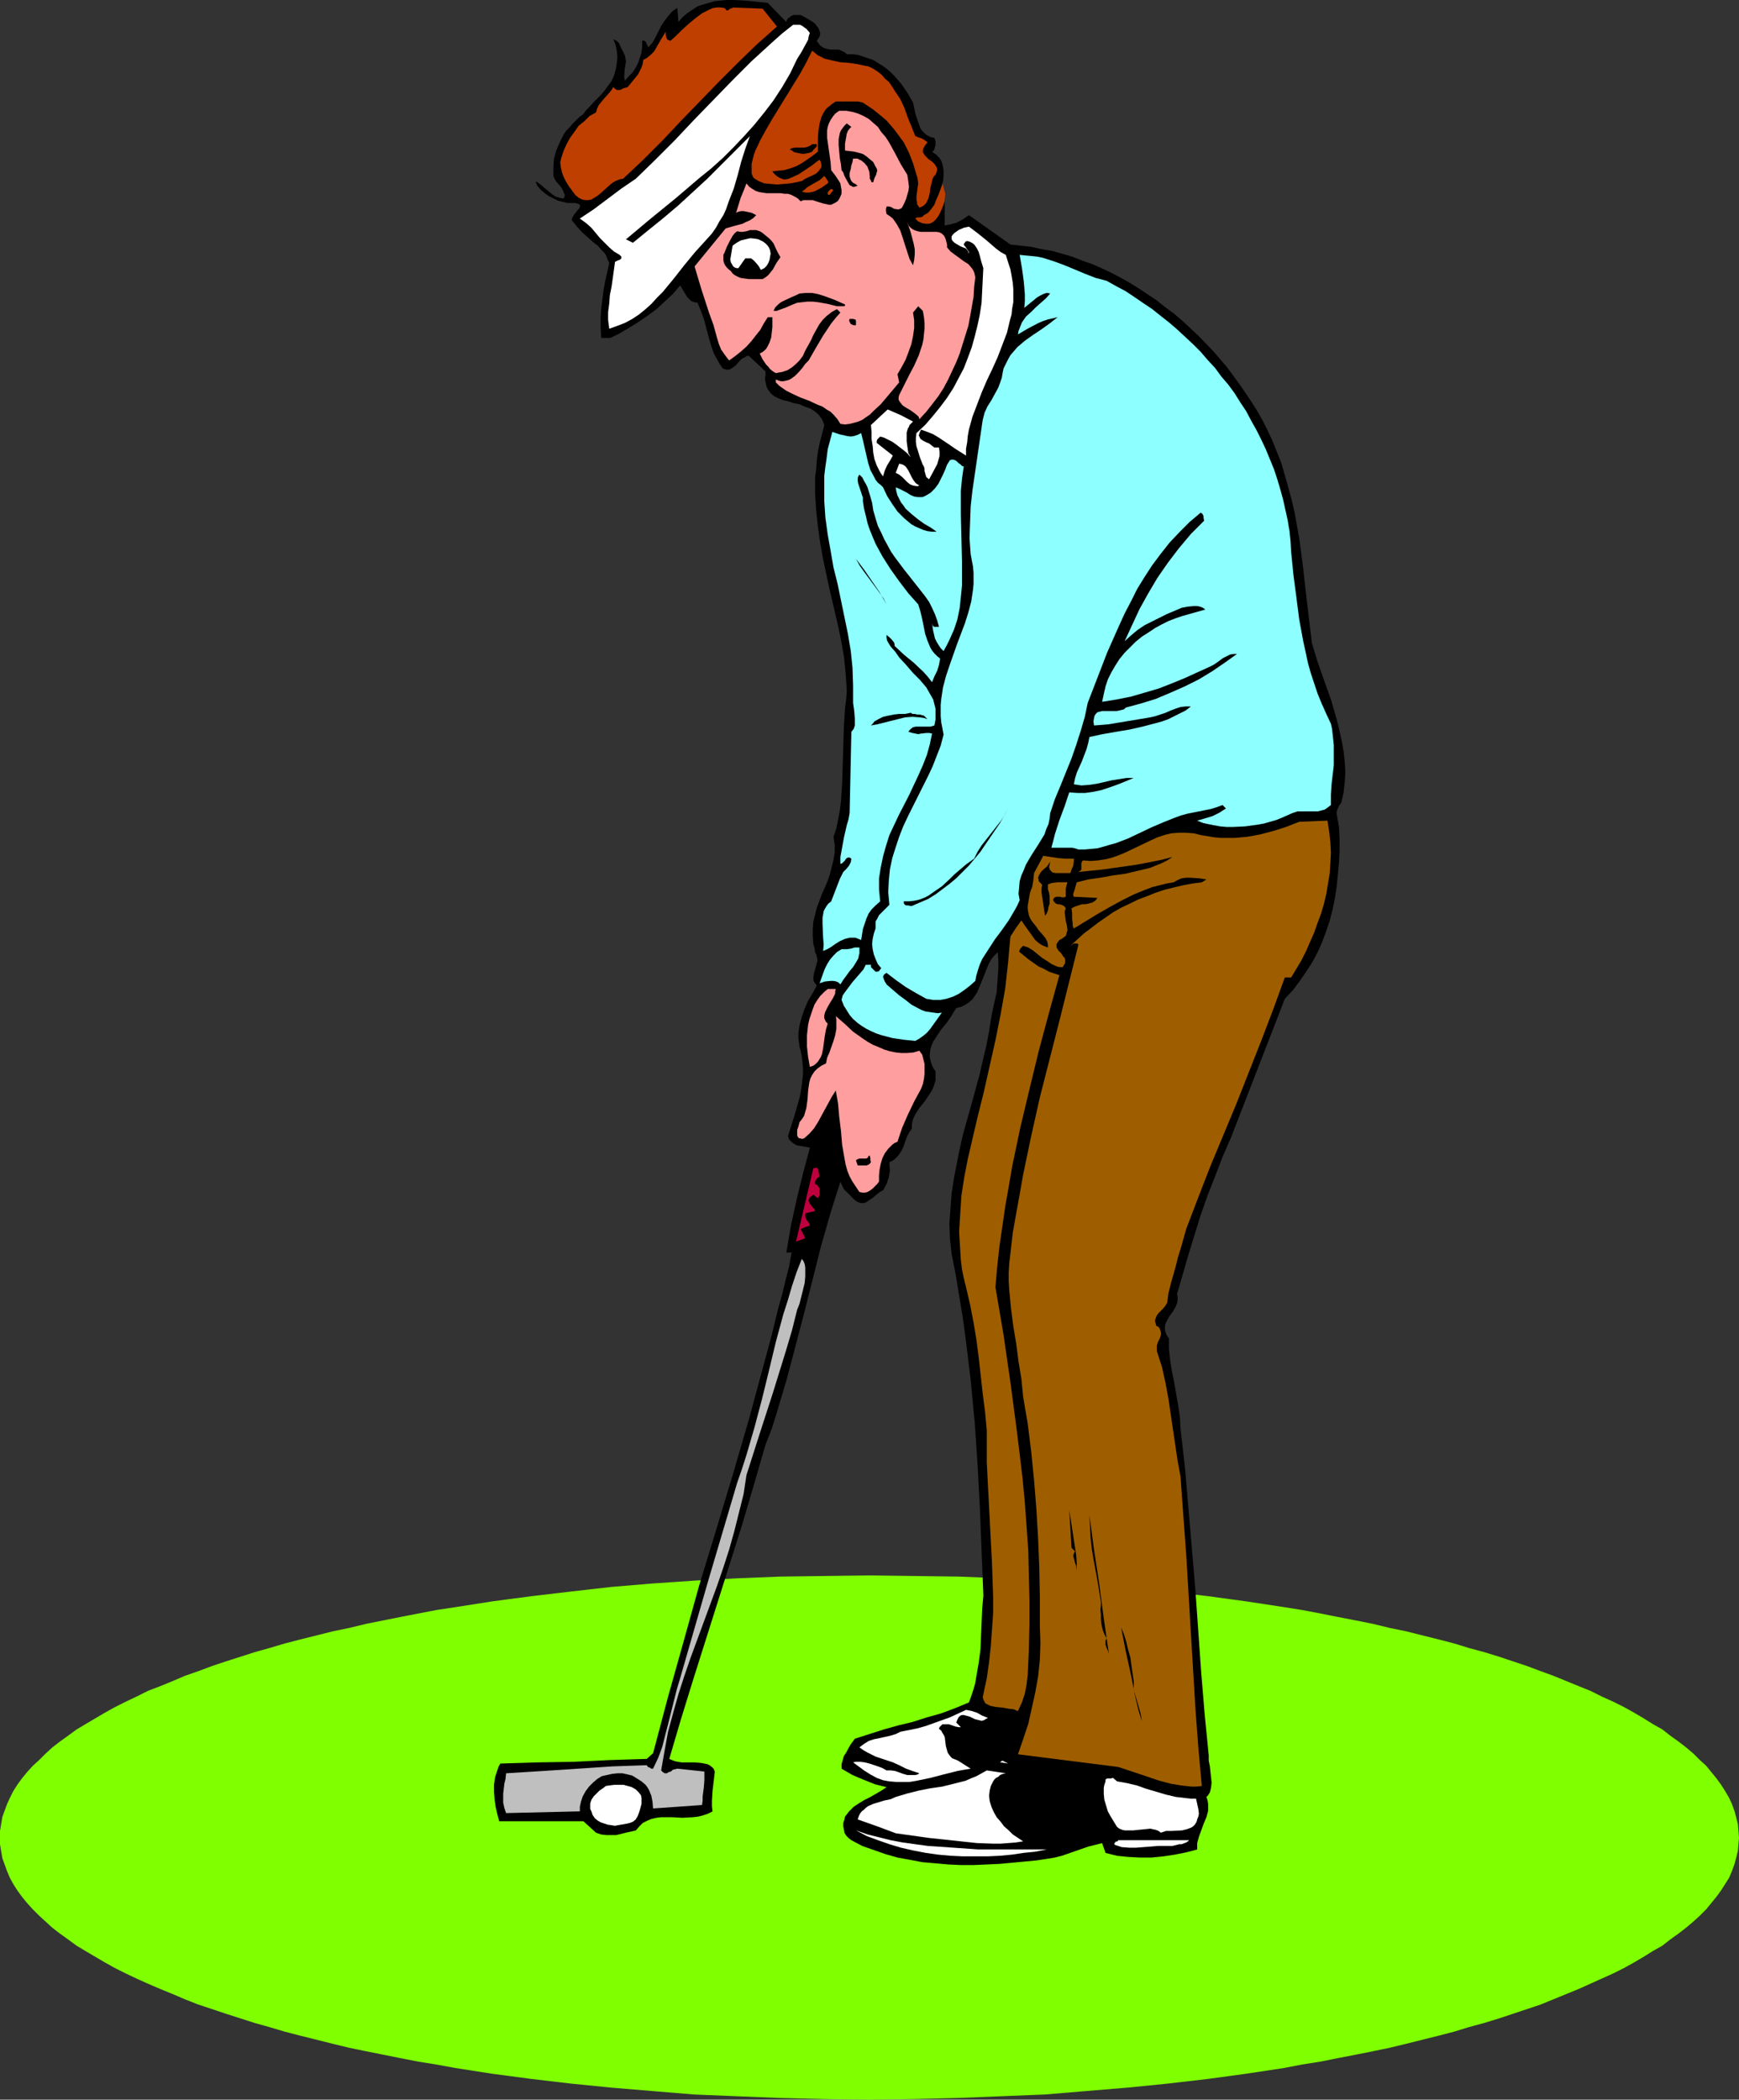 <?xml version="1.0" encoding="UTF-8" standalone="no"?>
<svg
   version="1.0"
   width="128.969mm"
   height="155.668mm"
   id="svg42"
   sodipodi:docname="Golfer 050.wmf"
   xmlns:inkscape="http://www.inkscape.org/namespaces/inkscape"
   xmlns:sodipodi="http://sodipodi.sourceforge.net/DTD/sodipodi-0.dtd"
   xmlns="http://www.w3.org/2000/svg"
   xmlns:svg="http://www.w3.org/2000/svg">
  <rect width="100%" height="100%" fill="#333333" stroke="none"/>
  <sodipodi:namedview
     id="namedview42"
     pagecolor="#ffffff"
     bordercolor="#000000"
     borderopacity="0.25"
     inkscape:showpageshadow="2"
     inkscape:pageopacity="0.0"
     inkscape:pagecheckerboard="0"
     inkscape:deskcolor="#d1d1d1"
     inkscape:document-units="mm" />
  <defs
     id="defs1">
    <pattern
       id="WMFhbasepattern"
       patternUnits="userSpaceOnUse"
       width="6"
       height="6"
       x="0"
       y="0" />
  </defs>
  <path
     style="fill:#7fff00;fill-opacity:1;fill-rule:evenodd;stroke:none"
     d="m 243.802,588.353 12.441,-0.162 12.441,-0.323 12.117,-0.485 12.117,-0.485 11.633,-0.97 11.633,-0.97 11.31,-1.131 11.148,-1.293 10.663,-1.454 10.663,-1.616 5.009,-0.97 5.17,-0.808 4.847,-0.97 5.009,-0.97 4.847,-0.97 4.685,-0.97 4.685,-1.131 4.524,-1.131 4.524,-1.131 4.362,-1.131 4.201,-1.293 4.201,-1.131 4.201,-1.293 3.878,-1.293 3.878,-1.293 3.878,-1.293 3.554,-1.454 3.554,-1.454 3.554,-1.454 3.231,-1.454 3.231,-1.454 3.231,-1.454 2.908,-1.454 2.908,-1.616 2.747,-1.616 2.585,-1.616 2.585,-1.454 2.262,-1.778 2.262,-1.616 2.1,-1.616 2.1,-1.778 1.777,-1.616 1.777,-1.778 1.454,-1.778 1.454,-1.778 1.293,-1.778 1.131,-1.778 1.131,-1.778 0.808,-1.939 0.646,-1.778 0.485,-1.778 0.485,-1.939 0.162,-1.939 0.162,-1.778 -0.162,-1.939 -0.162,-1.939 -0.485,-1.939 -0.485,-1.778 -0.646,-1.778 -0.808,-1.778 -1.131,-1.939 -1.131,-1.778 -1.293,-1.778 -1.454,-1.778 -1.454,-1.778 -1.777,-1.616 -1.777,-1.778 -2.1,-1.778 -2.1,-1.616 -2.262,-1.616 -2.262,-1.778 -2.585,-1.454 -2.585,-1.616 -2.747,-1.616 -2.908,-1.616 -2.908,-1.454 -3.231,-1.454 -3.231,-1.616 -3.231,-1.293 -3.554,-1.454 -3.554,-1.454 -3.554,-1.293 -3.878,-1.454 -3.878,-1.293 -3.878,-1.293 -4.201,-1.293 -4.201,-1.131 -4.201,-1.293 -4.362,-1.131 -4.524,-1.131 -4.524,-1.131 -4.685,-0.97 -4.685,-1.131 -4.847,-0.97 -5.009,-0.97 -4.847,-0.97 -5.17,-0.97 -5.009,-0.808 -10.663,-1.616 -10.663,-1.454 -11.148,-1.293 -11.31,-1.293 -11.633,-0.97 -11.633,-0.808 -12.117,-0.646 -12.117,-0.485 -12.441,-0.162 -12.441,-0.162 -12.602,0.162 -12.441,0.162 -12.117,0.485 -11.956,0.646 -11.794,0.808 -11.633,0.97 -11.31,1.293 -10.986,1.293 -10.986,1.454 -10.34,1.616 -5.332,0.808 -5.009,0.97 -5.009,0.97 -4.847,0.97 -4.847,0.97 -4.685,1.131 -4.685,0.97 -4.524,1.131 -4.524,1.131 -4.362,1.131 -4.362,1.293 -4.039,1.131 -4.039,1.293 -4.039,1.293 -3.878,1.293 -3.878,1.454 -3.716,1.293 -3.393,1.454 -3.554,1.454 -3.393,1.293 -3.231,1.616 -3.07,1.454 -2.908,1.454 -2.908,1.616 -2.747,1.616 -2.747,1.616 -2.423,1.454 -2.423,1.778 -2.262,1.616 -2.1,1.616 -1.939,1.778 -1.777,1.778 -1.777,1.616 -1.616,1.778 -1.454,1.778 -1.293,1.778 -1.131,1.778 -0.969,1.939 -0.808,1.778 -0.646,1.778 -0.646,1.778 -0.323,1.939 L 0,513.052 v 1.939 1.778 l 0.323,1.939 0.323,1.939 0.646,1.778 0.646,1.778 0.808,1.939 0.969,1.778 1.131,1.778 1.293,1.778 1.454,1.778 1.616,1.778 1.777,1.778 1.777,1.616 1.939,1.778 2.1,1.616 2.262,1.616 2.423,1.778 2.423,1.454 2.747,1.616 2.747,1.616 2.908,1.616 2.908,1.454 3.07,1.454 3.231,1.454 3.393,1.454 3.554,1.454 3.393,1.454 3.716,1.454 3.878,1.293 3.878,1.293 4.039,1.293 4.039,1.293 4.039,1.131 4.362,1.293 4.362,1.131 4.524,1.131 4.524,1.131 4.685,1.131 4.685,0.97 4.847,0.97 4.847,0.97 5.009,0.97 5.009,0.808 5.332,0.97 10.34,1.616 10.986,1.454 10.986,1.293 11.31,1.131 11.633,0.97 11.794,0.97 11.956,0.485 12.117,0.485 12.441,0.323 z"
     id="path1" />
  <path
     style="fill:#bf3f00;fill-opacity:1;fill-rule:evenodd;stroke:none"
     d="m 263.675,49.608 1.293,4.686 -0.485,4.363 -2.262,6.625 -11.956,0.485 0.808,-10.342 z"
     id="path2" />
  <path
     style="fill:#000000;fill-opacity:1;fill-rule:evenodd;stroke:none"
     d="m 220.375,6.14 0.162,-0.485 0.323,-0.485 0.485,-0.323 0.323,-0.323 0.808,-0.323 h 0.969 0.969 l 0.969,0.485 0.808,0.485 0.808,0.485 0.808,0.485 0.646,0.485 0.485,0.646 0.485,0.646 0.323,0.808 0.162,0.646 -0.162,0.808 -0.485,0.808 -0.323,0.485 0.485,0.646 0.485,0.646 0.485,0.323 0.485,0.323 0.969,0.323 0.969,0.162 h 1.131 1.131 l 0.485,0.162 0.646,0.323 0.646,0.323 0.485,0.485 h 1.616 l 1.454,0.162 1.454,0.485 1.454,0.485 1.454,0.485 1.293,0.808 1.293,0.808 1.131,0.808 1.131,0.97 1.131,1.131 1.939,2.262 1.777,2.585 1.454,2.585 0.323,1.454 0.323,1.616 0.485,1.454 0.485,1.454 0.485,1.293 0.485,0.646 0.485,0.485 0.485,0.485 0.808,0.485 0.646,0.323 0.969,0.162 0.323,0.97 v 1.131 l -0.162,0.485 -0.162,0.646 -0.162,0.323 -0.485,0.323 0.646,0.485 0.485,0.323 0.969,0.97 0.646,1.131 0.323,1.293 0.162,1.293 v 1.454 l -0.162,1.293 -0.323,1.293 -0.485,1.293 -0.485,1.293 -0.646,1.454 -0.485,1.293 -0.808,1.131 -0.969,1.131 -1.131,0.646 -0.485,0.485 -0.808,0.162 h -0.646 l -0.323,0.162 -0.162,0.162 0.808,0.808 1.131,0.485 1.131,0.162 h 0.646 l 0.646,-0.162 0.808,-0.485 0.646,-0.646 0.485,-0.646 0.485,-0.808 0.808,-1.778 0.646,-1.778 v 6.787 l 0.808,-0.162 0.808,-0.162 1.777,-0.485 1.777,-0.97 1.616,-1.131 11.633,8.241 2.908,0.323 2.908,0.323 2.908,0.646 2.908,0.485 2.908,0.808 2.747,0.808 2.908,1.131 2.747,0.97 2.585,1.131 2.747,1.293 2.747,1.454 2.585,1.454 2.585,1.616 2.423,1.616 2.423,1.616 2.423,1.939 2.423,1.778 2.262,1.939 2.262,2.101 2.262,2.101 4.201,4.363 1.939,2.262 1.939,2.262 1.777,2.424 1.777,2.424 1.777,2.585 1.616,2.424 1.616,2.585 1.454,2.585 1.293,2.585 1.293,2.747 1.293,3.232 1.293,3.232 0.969,3.393 0.969,3.393 0.969,3.555 0.808,3.555 1.293,7.11 0.969,7.272 0.808,7.272 1.777,14.866 1.616,5.332 1.939,5.494 1.939,5.494 1.616,5.656 0.646,2.747 0.646,2.909 0.485,2.747 0.323,2.909 0.162,2.909 -0.162,2.747 -0.323,2.909 -0.646,2.909 -0.646,0.808 -0.323,0.808 -0.323,0.808 v 0.808 l 0.162,0.808 0.162,0.97 0.323,1.778 0.162,3.393 v 3.393 l -0.162,3.232 -0.323,3.393 -0.323,3.232 -0.485,3.232 -0.646,3.232 -0.808,3.07 -0.969,2.909 -1.131,3.07 -1.293,2.909 -1.454,2.747 -1.777,2.747 -1.777,2.585 -1.939,2.585 -2.262,2.424 -7.594,19.553 -7.594,19.553 -2.262,5.171 -2.1,5.494 -2.1,5.333 -1.939,5.494 -3.393,10.988 -3.231,11.15 0.162,0.808 v 0.97 l -0.162,0.808 -0.323,0.808 -0.808,1.454 -0.969,1.293 -0.808,1.454 -0.323,0.646 -0.162,0.808 v 0.808 l 0.162,0.808 0.323,0.808 0.646,0.97 v 1.454 1.454 l 0.323,3.07 0.485,3.07 0.646,3.232 1.131,6.464 0.485,3.232 0.162,3.232 1.293,11.311 0.969,11.473 0.969,11.311 0.969,11.473 1.616,22.946 0.969,11.635 1.131,11.473 v 1.454 l 0.323,1.616 0.323,3.07 0.162,1.454 -0.162,1.454 -0.162,0.646 -0.162,0.646 -0.485,0.808 -0.485,0.485 0.323,0.97 0.162,0.97 v 1.131 0.808 l -0.485,1.778 -0.808,1.939 -0.646,1.778 -0.646,1.778 -0.485,1.778 v 0.97 0.808 l -3.07,0.808 -3.231,0.646 -3.231,0.485 -3.231,0.323 h -3.231 l -3.231,-0.162 -3.231,-0.323 -3.231,-0.808 -0.969,-2.747 -1.939,0.485 -1.939,0.485 -3.716,1.293 -3.716,1.293 -1.939,0.485 -1.939,0.323 -3.231,0.485 -3.393,0.323 -6.947,0.646 -3.554,0.162 -3.716,0.162 h -3.554 l -3.554,-0.162 -3.554,-0.323 -3.716,-0.323 -3.393,-0.646 -3.554,-0.646 -3.393,-0.97 -3.231,-1.131 -3.231,-1.131 -3.07,-1.616 -0.808,-0.646 -0.646,-0.646 -0.485,-0.808 -0.162,-0.97 -0.162,-0.808 v -0.97 l 0.323,-0.97 0.162,-0.808 1.131,-1.454 1.293,-1.293 1.454,-0.97 1.616,-0.97 1.616,-0.808 3.07,-1.778 1.454,-0.97 -3.231,-0.808 -3.231,-1.293 -3.07,-1.293 -3.07,-1.778 v -1.293 l 0.323,-1.131 0.323,-1.131 0.646,-0.97 1.131,-2.101 1.293,-1.778 4.039,-1.293 4.039,-1.293 4.039,-1.131 4.039,-0.97 4.039,-1.293 4.039,-1.131 3.878,-1.454 3.878,-1.616 0.646,-1.778 0.646,-1.939 0.485,-1.778 0.323,-1.939 0.646,-3.717 0.485,-3.717 0.162,-3.878 0.162,-3.878 0.162,-3.717 0.323,-3.555 -0.485,-12.281 -0.485,-12.119 -0.646,-12.119 -0.808,-11.958 -1.131,-11.958 -1.454,-11.958 -0.808,-5.817 -0.969,-5.817 -0.969,-5.979 -1.131,-5.656 -0.485,-4.363 -0.162,-4.363 0.323,-4.201 0.323,-4.201 0.646,-4.201 0.808,-4.201 0.808,-4.04 0.969,-4.201 2.262,-8.08 2.262,-8.241 0.969,-4.201 0.969,-4.04 0.808,-4.201 0.646,-4.201 0.485,-2.262 0.485,-2.262 0.485,-2.101 0.162,-2.101 0.162,-2.262 0.162,-2.262 v -2.262 l -0.162,-2.424 -0.969,0.97 -0.808,0.97 -0.646,1.131 -0.485,1.131 -0.969,2.424 -0.969,2.424 -0.969,2.262 -0.646,0.97 -0.646,0.97 -0.969,0.808 -0.969,0.646 -1.293,0.646 -1.293,0.323 -0.646,0.97 -0.646,1.131 -1.454,2.101 -1.616,1.939 -1.454,2.262 -0.646,0.97 -0.485,1.131 -0.323,1.131 -0.162,1.131 v 1.131 l 0.323,1.293 0.485,1.293 0.808,1.293 v 1.293 1.131 l -0.323,1.131 -0.323,0.97 -0.485,0.97 -0.646,0.97 -1.293,1.939 -0.646,0.808 -0.808,0.97 -1.131,1.778 -0.485,0.97 -0.323,0.97 -0.162,0.97 v 1.131 l -0.808,1.131 -0.646,1.293 -0.969,2.747 -0.646,1.293 -0.808,1.131 -0.485,0.485 -0.485,0.485 -0.646,0.485 -0.808,0.323 v 1.131 l 0.162,1.131 -0.162,0.97 -0.162,0.97 -0.646,1.939 -0.969,1.778 -0.969,0.485 -0.969,0.808 -0.969,0.808 -0.969,0.646 -0.969,0.646 -0.485,0.162 h -0.485 -0.485 l -0.485,-0.162 -0.646,-0.323 -0.485,-0.323 -1.293,-1.293 -1.131,-1.131 -0.646,-0.646 -0.323,-0.646 -0.323,-0.646 -0.323,-0.808 -1.454,4.525 -1.454,4.686 -2.585,9.049 -4.685,18.583 -2.423,9.211 -2.423,9.211 -2.747,9.211 -1.454,4.686 -1.777,4.525 -3.231,11.15 -3.231,10.988 -6.947,21.976 -6.947,21.976 -3.393,10.988 -3.231,10.988 0.808,0.323 0.808,0.323 1.777,0.323 h 3.716 l 1.939,0.162 0.808,0.162 0.808,0.162 0.646,0.323 0.646,0.485 0.485,0.485 0.323,0.808 -0.323,2.747 -0.323,2.747 -0.162,2.747 v 1.454 l 0.162,1.454 -1.293,0.646 -1.454,0.485 -1.293,0.323 -1.454,0.162 -2.908,0.162 -3.07,-0.162 h -2.908 l -1.293,0.162 -1.454,0.323 -1.131,0.485 -1.293,0.646 -0.969,0.97 -0.969,1.131 -2.908,0.646 -2.585,0.646 h -1.454 -1.293 l -1.454,-0.162 -1.454,-0.485 -3.554,-3.232 h -23.589 l -0.485,-1.778 -0.485,-2.101 -0.323,-2.101 -0.162,-2.262 v -2.101 l 0.323,-2.101 0.323,-0.97 0.323,-0.97 0.323,-0.97 0.485,-0.808 5.332,-0.162 5.17,-0.162 10.017,-0.162 10.017,-0.485 5.17,-0.162 5.332,-0.162 1.777,-1.616 2.1,-7.918 2.1,-7.918 4.362,-15.513 4.362,-15.674 4.685,-15.351 4.685,-15.513 4.524,-15.513 4.201,-15.513 2.1,-7.756 1.939,-7.918 1.131,-4.04 0.969,-4.04 0.969,-3.717 0.323,-1.939 0.323,-1.778 v -0.162 h -1.454 v 0.162 l 1.293,-7.595 1.616,-7.433 1.777,-7.272 1.939,-7.272 -0.808,-0.162 -0.969,-0.162 -0.969,-0.162 -0.969,-0.162 -0.808,-0.485 -0.646,-0.485 -0.646,-0.646 -0.323,-0.97 1.777,-5.656 0.808,-2.747 0.808,-2.909 0.485,-3.07 0.323,-3.07 v -1.616 l -0.162,-1.616 -0.162,-1.616 -0.323,-1.616 -0.323,-1.131 -0.162,-1.293 -0.162,-1.131 v -1.293 l 0.323,-2.262 0.646,-2.424 0.808,-2.262 0.969,-2.262 1.293,-2.101 1.131,-2.101 -0.485,-0.646 -0.323,-0.485 -0.162,-0.485 v -0.646 l 0.162,-1.131 0.323,-1.131 0.323,-1.131 0.323,-1.293 v -0.485 l -0.162,-0.646 -0.162,-0.646 -0.323,-0.646 -0.162,-1.131 -0.323,-1.131 -0.162,-2.262 v -1.939 l 0.162,-2.101 0.485,-1.939 0.485,-1.939 1.454,-3.878 0.808,-1.778 0.808,-1.939 0.646,-1.939 0.485,-1.939 0.485,-1.939 0.323,-2.101 v -2.101 l -0.323,-2.262 0.808,-2.424 0.485,-2.424 0.485,-2.585 0.323,-2.585 0.323,-5.171 0.162,-5.333 0.162,-5.171 0.162,-5.333 0.323,-5.009 0.323,-2.585 0.162,-2.424 -0.323,-4.848 -0.485,-4.686 -0.808,-4.525 -0.969,-4.686 -2.1,-8.888 -1.939,-9.049 -0.808,-4.525 -0.646,-4.525 -0.485,-4.525 -0.323,-4.686 v -4.686 l 0.323,-2.424 0.162,-2.424 0.323,-2.424 0.485,-2.424 0.646,-2.424 0.646,-2.585 -0.323,-0.808 -0.323,-0.808 -0.485,-0.646 -0.485,-0.646 -1.131,-0.97 -1.293,-0.808 -1.454,-0.485 -1.454,-0.646 -1.616,-0.323 -1.454,-0.485 -1.454,-0.323 -1.293,-0.485 -1.293,-0.646 -0.969,-0.808 -0.808,-1.131 -0.323,-0.646 -0.162,-0.646 -0.162,-0.808 -0.162,-0.808 0.162,-0.97 v -1.131 l -4.685,-4.363 h -0.485 l -0.485,0.323 -0.969,0.485 -0.808,0.808 -0.808,0.97 -0.808,0.646 -0.808,0.485 -0.485,0.162 h -0.485 l -0.646,-0.162 -0.485,-0.162 -0.808,-1.131 -0.646,-1.131 -1.131,-2.101 -0.808,-2.424 -0.646,-2.262 -0.646,-2.424 -0.646,-2.424 -0.808,-2.262 -0.969,-2.262 -0.969,-0.162 -0.808,-0.323 -0.646,-0.646 -0.485,-0.485 -0.969,-1.616 -0.969,-1.616 -2.1,2.424 -2.262,2.101 -2.262,2.101 -2.423,1.778 -2.585,1.778 -2.585,1.616 -2.747,1.616 -2.585,1.293 h -2.585 l -0.162,-2.909 v -2.747 l 0.162,-2.585 0.323,-2.585 0.323,-2.585 0.485,-2.585 1.131,-5.009 -0.485,-0.97 -0.323,-0.97 -0.485,-0.808 -0.646,-0.646 -1.293,-1.454 -1.454,-1.131 -1.454,-1.293 -1.454,-1.293 -1.454,-1.616 -0.646,-0.808 -0.808,-0.97 v -0.323 l 0.162,-0.485 0.485,-0.808 0.646,-0.808 0.646,-0.808 0.162,-0.162 0.162,-0.323 v -0.323 -0.323 l -0.323,-0.162 -0.323,-0.162 -0.646,-0.162 h -0.969 -1.293 l -1.293,-0.323 -1.293,-0.323 -1.293,-0.646 -1.293,-0.646 -1.131,-0.808 -1.131,-0.97 -0.969,-1.131 -0.485,-1.293 0.969,0.646 0.808,0.646 0.969,0.808 0.969,0.808 0.969,0.808 0.969,0.646 1.131,0.323 0.646,0.162 h 0.485 l 0.323,-0.808 -0.323,-0.808 -0.323,-0.808 -0.485,-0.808 -1.293,-1.454 -0.485,-0.808 -0.323,-0.808 v -2.424 l 0.162,-2.424 0.646,-2.262 0.969,-2.262 1.131,-2.262 0.646,-0.97 0.969,-0.97 0.808,-0.97 0.969,-0.97 0.969,-0.97 1.131,-0.808 0.646,-0.97 0.808,-0.808 1.777,-1.939 1.939,-1.939 0.808,-0.97 0.646,-0.97 1.131,-1.454 0.808,-1.616 0.485,-1.778 0.323,-1.778 0.162,-1.778 -0.162,-1.778 -0.323,-1.616 -0.646,-1.616 0.646,0.323 0.485,0.323 0.485,0.485 0.323,0.808 0.646,1.293 0.323,0.646 0.323,0.646 0.162,0.808 0.162,0.97 -0.323,1.778 -0.162,1.939 v 0.808 l 0.162,0.808 1.131,-1.293 1.131,-1.131 0.808,-1.293 0.646,-1.293 0.485,-1.454 0.485,-1.454 0.162,-1.616 v -1.616 l 0.323,-0.162 0.323,0.162 0.323,0.162 0.162,0.323 0.323,0.808 0.323,0.485 1.131,-1.293 0.808,-1.454 1.616,-3.232 0.969,-1.454 0.969,-1.293 1.131,-1.293 0.646,-0.485 0.808,-0.485 V 2.101 l 0.323,4.04 1.131,-1.293 1.293,-1.131 1.454,-0.97 1.454,-0.97 1.454,-0.485 1.777,-0.485 1.616,-0.485 1.616,-0.162 L 203.734,0 h 1.777 l 3.393,0.162 3.231,0.323 3.07,0.323 z"
     id="path3" />
  <path
     style="fill:#bf3f00;fill-opacity:1;fill-rule:evenodd;stroke:none"
     d="m 213.751,2.424 4.039,5.009 -5.655,5.009 -5.332,5.171 -5.332,5.333 -5.17,5.333 -5.332,5.494 -5.17,5.494 -5.493,5.494 -5.655,5.333 -0.969,0.162 -0.808,0.323 -0.969,0.485 -0.646,0.485 -3.07,2.747 -0.808,0.646 -0.808,0.485 -0.808,0.485 -0.808,0.162 h -0.808 l -0.969,-0.162 -0.969,-0.485 -0.969,-0.808 -1.777,-2.424 -0.808,-1.293 -0.646,-1.293 -0.485,-1.293 -0.323,-1.454 -0.162,-1.293 0.323,-1.454 0.646,-1.939 0.808,-1.778 0.969,-1.778 1.293,-1.778 1.131,-1.616 1.616,-1.293 1.454,-1.454 1.777,-0.97 0.323,-1.131 0.485,-0.97 1.454,-1.778 1.454,-1.616 0.646,-0.808 0.485,-0.808 0.485,0.485 0.485,0.323 h 0.485 0.485 l 0.969,-0.485 0.646,-0.162 0.485,-0.162 1.454,-1.778 1.454,-1.778 0.485,-0.97 0.485,-0.97 0.323,-0.97 0.162,-1.131 1.131,-0.646 0.969,-0.808 0.969,-0.97 0.646,-1.131 0.646,-1.131 0.646,-1.131 1.293,-2.101 v 0.808 l 0.162,0.808 0.162,0.323 0.162,0.323 0.485,0.162 0.323,0.162 1.616,-1.454 1.616,-1.616 1.777,-1.616 1.939,-1.616 1.939,-1.454 0.969,-0.485 0.969,-0.485 1.131,-0.485 1.131,-0.162 h 0.969 l 1.131,0.162 0.323,0.323 0.162,0.323 h 0.323 0.162 l 0.646,-0.485 0.646,-0.162 V 2.101 Z"
     id="path4" />
  <path
     style="fill:#ffffff;fill-opacity:1;fill-rule:evenodd;stroke:none"
     d="m 226.999,9.211 -0.323,0.97 -0.162,0.97 -0.969,1.778 -0.969,1.778 -1.131,1.778 -1.939,4.04 -2.262,3.878 -2.423,3.717 -2.585,3.393 -2.747,3.393 -2.908,3.232 -2.908,3.07 -3.07,3.07 -3.231,2.909 -3.393,2.747 -6.624,5.656 -6.947,5.656 -6.947,5.817 1.939,0.97 4.362,-3.555 4.201,-3.393 4.201,-3.555 4.039,-3.717 4.039,-3.717 3.878,-3.878 4.039,-4.04 4.039,-4.04 -1.293,3.555 -1.131,3.555 -0.969,3.717 -1.131,3.878 -1.454,3.717 -0.646,1.939 -0.808,1.778 -1.131,1.778 -0.969,1.778 -1.131,1.616 -1.454,1.616 -3.231,3.555 -3.07,3.717 -2.908,3.717 -3.07,3.717 -1.616,1.616 -1.616,1.778 -1.616,1.454 -1.777,1.454 -1.939,1.293 -2.1,1.131 -2.1,0.808 -2.262,0.808 -0.323,-2.424 v -2.262 l 0.323,-2.424 0.162,-2.262 0.485,-2.424 0.323,-2.262 0.646,-4.686 0.323,-0.162 0.323,-0.162 0.808,-0.323 0.323,-0.323 V 72.231 71.908 l -0.162,-0.162 -0.323,-0.323 -1.616,-0.97 -1.293,-1.131 -1.293,-1.293 -1.293,-1.293 -2.423,-2.909 -1.454,-1.293 -1.777,-1.293 3.878,-2.585 3.878,-2.909 3.878,-2.909 4.039,-2.747 5.332,-5.171 5.493,-5.494 5.332,-5.656 5.332,-5.494 5.493,-5.656 5.493,-5.494 5.655,-5.171 2.908,-2.585 3.07,-2.424 h 0.646 0.646 0.646 l 0.646,0.323 0.646,0.485 0.485,0.323 z"
     id="path5" />
  <path
     style="fill:#bf3f00;fill-opacity:1;fill-rule:evenodd;stroke:none"
     d="m 244.448,19.068 1.293,0.808 1.293,0.97 0.969,1.131 1.131,0.97 0.808,1.131 0.808,1.293 1.616,2.424 1.131,2.424 0.969,2.747 2.1,5.171 0.808,0.323 0.969,0.323 0.808,0.485 0.485,0.323 0.323,0.323 -0.646,0.808 -0.485,0.808 -0.162,0.646 v 0.485 l 0.323,0.485 0.323,0.485 0.969,0.97 1.131,0.808 0.485,0.485 0.323,0.485 0.323,0.485 0.162,0.646 -0.162,0.646 -0.323,0.808 -0.485,0.485 -0.323,0.646 -0.323,1.293 -0.323,1.293 -0.162,1.454 -0.323,1.293 -0.485,1.131 -0.323,0.485 -0.485,0.485 -0.485,0.323 -0.808,0.323 -0.323,-0.485 -0.323,-0.485 v -0.646 l -0.162,-0.485 V 54.941 l 0.162,-1.131 0.162,-1.293 0.162,-1.131 -0.162,-1.293 -0.162,-0.646 -0.162,-0.485 -0.969,-3.232 -1.131,-2.909 -1.454,-2.909 -1.777,-2.424 -0.969,-1.293 -0.969,-1.131 -1.131,-1.293 -1.131,-0.97 -2.585,-2.101 -2.908,-1.939 -0.646,-0.162 -0.808,-0.162 h -0.969 -3.07 -2.1 l -0.969,0.646 -0.808,0.646 -0.808,0.646 -0.485,0.646 -0.485,0.808 -0.485,0.97 -0.485,1.778 -0.323,1.939 -0.162,1.939 v 4.04 l -1.454,1.131 -1.616,1.131 -1.454,0.97 -1.454,0.808 -1.777,0.646 -1.616,0.485 -1.616,0.162 -1.777,0.162 0.323,0.485 0.646,0.646 0.646,0.485 0.646,0.323 0.808,0.323 h 0.808 l 0.646,-0.162 0.808,-0.323 2.1,-0.97 3.878,-2.585 0.969,-0.808 0.969,-0.646 0.323,0.646 0.162,0.646 v 0.646 l -0.162,0.485 -0.323,0.323 -0.162,0.323 -0.808,0.808 -0.969,0.485 -2.1,0.97 -0.969,0.646 -1.454,0.323 -1.777,0.323 -1.777,0.162 -1.939,0.162 -1.777,-0.162 -1.777,-0.162 -0.808,-0.323 -0.808,-0.323 -0.808,-0.485 -0.646,-0.485 -0.485,-1.131 v -1.293 -1.454 l 0.323,-1.293 0.323,-1.293 0.485,-1.293 0.646,-1.293 0.485,-1.131 1.777,-3.232 1.777,-3.07 3.878,-6.302 3.878,-6.302 1.777,-3.232 1.616,-3.232 0.808,0.646 0.808,0.646 0.969,0.485 0.969,0.485 2.1,0.485 2.262,0.485 2.262,0.162 2.262,0.323 2.262,0.485 0.969,0.162 z"
     id="path6" />
  <path
     style="fill:#ff9e9e;fill-opacity:1;fill-rule:evenodd;stroke:none"
     d="m 254.304,48.962 0.162,0.97 0.162,1.131 0.162,1.293 -0.162,1.131 -0.323,1.131 -0.323,1.131 -0.485,1.131 -0.485,0.97 -0.323,0.485 -0.323,0.162 -0.485,0.162 h -0.323 l -0.969,-0.162 -0.808,-0.485 -0.646,-0.162 h -0.323 -0.323 v 0.162 l -0.162,0.485 v 0.646 l 0.162,0.808 0.969,0.646 0.808,0.646 1.131,1.616 0.969,1.778 0.646,1.939 1.293,4.04 0.646,1.939 0.969,1.778 0.323,-1.454 0.162,-1.616 v -1.454 l -0.323,-1.616 -0.808,-3.07 -0.485,-1.454 -0.485,-1.454 0.485,1.131 0.646,0.646 0.808,0.485 0.969,0.323 0.808,0.162 h 0.969 0.969 0.969 0.808 0.808 l 0.808,0.162 0.646,0.323 0.646,0.646 0.323,0.646 0.162,0.485 0.162,0.646 0.162,0.646 v 0.808 l 0.969,1.131 1.293,0.97 1.131,0.808 1.293,0.97 1.293,0.808 0.969,1.131 0.323,0.485 0.323,0.646 0.162,0.646 0.162,0.808 -0.323,2.747 -0.162,2.747 -0.485,2.747 -0.485,2.747 -0.485,2.585 -0.808,2.585 -0.808,2.585 -0.808,2.585 -0.969,2.424 -1.131,2.424 -1.131,2.424 -1.293,2.424 -1.454,2.262 -1.616,2.101 -1.777,2.262 -1.939,2.101 -0.162,-0.646 -0.485,-0.485 -0.808,-0.646 -1.131,-0.808 -1.131,-0.646 -0.969,-0.646 -0.646,-0.808 -0.323,-0.485 -0.162,-0.323 v -0.646 l 0.162,-0.646 2.747,-5.494 1.454,-2.747 1.293,-2.909 0.969,-2.909 0.323,-1.454 0.162,-1.616 0.162,-1.454 v -1.616 l -0.162,-1.616 -0.323,-1.778 -1.293,-1.293 -1.454,1.778 0.323,2.101 v 2.262 l -0.323,2.262 -0.485,2.262 -0.808,2.262 -0.808,2.101 -1.131,2.101 -1.131,1.939 0.485,2.262 -1.616,1.939 -1.777,2.101 -1.777,2.101 -2.1,1.939 -0.969,0.97 -0.969,0.646 -1.131,0.808 -1.131,0.485 -1.131,0.323 -1.293,0.323 -1.293,0.162 -1.293,-0.162 -0.808,-1.293 -0.969,-1.131 -0.969,-0.97 -1.131,-0.646 -1.131,-0.808 -1.293,-0.485 -2.423,-1.131 -2.585,-0.97 -2.423,-1.131 -1.293,-0.646 -0.969,-0.646 -1.131,-0.808 -0.969,-0.97 v -0.808 l 0.808,0.323 0.646,0.162 h 0.646 l 0.808,-0.162 0.646,-0.162 0.646,-0.323 1.131,-0.808 1.131,-1.131 0.969,-1.131 0.808,-1.131 0.969,-0.97 1.939,-3.393 2.1,-3.555 2.262,-3.393 1.293,-1.616 1.293,-1.454 -0.969,-0.97 -1.454,0.808 -1.454,1.131 -1.131,1.131 -0.969,1.293 -0.808,1.454 -0.808,1.454 -0.646,1.454 -0.808,1.454 -0.808,1.454 -0.646,1.454 -0.969,1.293 -0.969,0.97 -1.131,0.97 -1.293,0.808 -1.454,0.485 -0.969,0.162 -0.808,0.162 -0.808,-0.485 -0.808,-0.646 -0.485,-0.646 -0.646,-0.646 -0.969,-1.454 -0.808,-1.616 0.646,-0.323 0.646,-0.485 0.485,-0.485 0.323,-0.485 0.646,-1.293 0.485,-1.454 0.162,-1.454 0.162,-1.454 v -2.747 h -1.293 l -1.131,1.778 -0.969,1.778 -1.293,1.616 -1.131,1.454 -1.454,1.616 -1.454,1.293 -1.616,1.293 -1.777,1.293 -0.646,-0.808 -0.485,-0.646 -1.131,-1.616 -0.646,-1.616 -0.485,-1.616 -0.485,-1.778 -0.485,-1.778 -0.646,-1.778 -0.646,-1.778 -2.1,-6.464 -0.969,-3.232 -0.969,-3.232 8.725,-10.665 2.262,-0.646 2.423,-0.646 0.969,-0.485 1.131,-0.485 0.969,-0.646 0.808,-0.808 -1.293,-0.646 -1.454,-0.323 -0.808,-0.162 h -0.646 l -0.808,0.162 -0.646,0.323 0.646,-2.101 0.646,-2.101 0.808,-1.939 0.808,-2.101 0.808,0.97 0.969,0.646 0.808,0.485 0.969,0.323 0.969,0.162 1.131,0.162 h 1.939 2.1 l 0.969,0.162 h 0.969 l 0.969,0.323 0.969,0.485 0.808,0.485 0.808,0.808 0.808,-0.323 h 0.808 0.969 0.808 l 1.454,0.485 1.616,0.485 0.808,0.162 0.646,0.162 h 0.646 l 0.646,-0.323 0.646,-0.323 0.646,-0.485 0.485,-0.808 0.485,-1.131 v -1.131 l -0.162,-0.808 -0.162,-0.97 -0.485,-0.808 -0.969,-1.454 -1.131,-1.454 -0.162,-2.262 -0.323,-2.262 -0.323,-2.262 -0.323,-2.262 v -1.131 -0.97 l 0.162,-0.97 0.323,-0.97 0.485,-0.97 0.646,-0.97 0.646,-0.808 1.131,-0.808 h 1.939 l 1.777,0.323 1.616,0.485 1.454,0.646 1.454,0.808 1.293,1.131 1.293,1.131 0.969,1.454 1.131,1.293 0.969,1.454 1.777,3.232 1.616,3.07 z"
     id="path7" />
  <path
     style="fill:#000000;fill-opacity:1;fill-rule:evenodd;stroke:none"
     d="m 238.632,35.55 -0.485,0.485 -0.485,0.646 -0.323,0.808 -0.162,0.97 -0.323,1.778 v 1.939 l 1.293,0.162 1.293,0.162 1.293,0.323 1.131,0.323 0.969,0.646 0.969,0.808 0.969,0.808 0.646,1.293 0.323,0.485 0.162,0.646 -0.162,0.485 -0.162,0.646 -0.485,0.97 -0.323,1.131 h -0.485 l -0.162,-0.485 -0.323,-0.485 v -0.646 l -0.162,-1.454 -0.323,-0.808 -0.162,-0.485 -0.808,-0.97 -0.969,-0.808 -0.485,-0.162 -0.485,-0.323 h -0.646 -0.646 l -0.162,0.97 -0.323,0.97 -0.162,0.97 -0.323,1.131 v 0.97 l 0.162,0.485 0.162,0.485 0.323,0.485 0.323,0.323 0.646,0.323 0.646,0.485 -0.485,0.162 -0.485,0.162 h -0.323 l -0.323,-0.162 -0.646,-0.323 -0.485,-0.808 -0.969,-1.778 -0.323,-0.97 -0.485,-0.646 -0.162,-1.616 -0.323,-1.778 -0.162,-1.778 -0.162,-1.778 V 38.943 l 0.162,-0.808 0.162,-0.808 0.323,-0.808 0.485,-0.646 0.485,-0.646 0.646,-0.646 z"
     id="path8" />
  <path
     style="fill:#000000;fill-opacity:1;fill-rule:evenodd;stroke:none"
     d="m 228.938,40.398 v 0.323 0.323 l -0.485,0.485 -0.485,0.485 -0.323,0.485 -0.808,0.323 -0.808,0.162 -0.969,0.162 -0.808,-0.162 -0.808,-0.162 -0.808,-0.162 -0.646,-0.485 -0.646,-0.323 0.646,-0.323 0.808,-0.162 h 1.777 0.808 l 0.808,-0.162 0.808,-0.323 0.646,-0.485 z"
     id="path9" />
  <path
     style="fill:#bf3f00;fill-opacity:1;fill-rule:evenodd;stroke:none"
     d="m 232.008,51.386 -1.616,1.131 -1.777,0.97 -0.969,0.323 -0.969,0.162 h -0.969 l -0.969,-0.323 0.808,-0.485 0.646,-0.646 1.616,-0.97 1.777,-0.97 0.808,-0.646 0.646,-0.646 0.485,0.646 0.323,0.485 0.323,0.485 v 0.162 z"
     id="path10" />
  <path
     style="fill:#bf3f00;fill-opacity:1;fill-rule:evenodd;stroke:none"
     d="m 233.3,53.002 0.162,0.162 v 0.323 l -0.323,0.323 -0.323,0.485 -0.323,0.323 h -0.323 l -0.162,-0.323 v -0.162 l 0.162,-0.485 0.485,-0.485 0.323,-0.162 z"
     id="path11" />
  <path
     style="fill:#ffffff;fill-opacity:1;fill-rule:evenodd;stroke:none"
     d="m 281.931,71.423 0.646,2.101 0.646,1.939 0.323,1.778 0.323,1.939 0.162,1.778 v 1.778 1.939 l -0.323,1.778 -0.162,1.616 -0.485,1.778 -0.808,3.393 -1.293,3.393 -1.293,3.393 -1.454,3.232 -1.616,3.393 -1.454,3.393 -1.293,3.393 -1.293,3.393 -0.969,3.555 -0.323,1.778 -0.162,1.778 -0.323,1.778 v 1.939 l -3.07,-1.939 -1.616,-1.131 -1.454,-0.97 -1.454,-0.97 -1.616,-0.97 -1.616,-0.646 -1.777,-0.646 -0.323,0.646 -0.162,0.485 -0.162,0.485 0.162,0.323 0.162,0.323 0.162,0.323 0.646,0.485 0.969,0.485 0.808,0.323 0.808,0.646 0.646,0.485 h 1.293 l 0.162,1.131 v 1.293 l -0.323,1.131 -0.323,1.131 -1.131,2.101 -1.131,2.101 -0.485,-0.323 -0.323,-0.323 -0.162,-0.485 -0.162,-0.646 -0.162,-0.485 v -0.646 l -0.162,-0.646 -0.323,-0.485 -0.808,-2.101 -0.646,-2.101 -0.323,-0.97 -0.162,-1.293 v -1.131 l 0.162,-1.293 2.423,-2.262 2.1,-2.424 2.1,-2.585 1.939,-2.585 1.777,-2.747 1.454,-2.747 1.454,-2.747 1.131,-2.909 1.131,-3.07 0.808,-2.909 0.808,-3.232 0.646,-3.07 0.485,-3.232 0.162,-3.232 0.162,-3.232 0.162,-3.232 -0.646,-2.101 -0.323,-1.293 -0.323,-1.131 -0.485,-0.97 -0.646,-0.97 -0.323,-0.323 -0.485,-0.323 -0.646,-0.323 -0.646,-0.162 -0.485,0.162 -0.162,0.323 -0.162,0.162 -0.162,0.162 0.162,0.485 0.323,0.323 0.323,0.485 0.323,0.485 0.323,0.485 v 0.485 l -0.162,-0.485 -0.162,-0.323 -0.485,-0.646 -0.808,-0.323 -0.808,-0.323 -0.808,-0.485 -0.808,-0.485 -0.323,-0.323 -0.323,-0.323 -0.162,-0.485 v -0.646 l 0.323,-0.485 0.485,-0.485 1.131,-0.808 1.454,-0.646 1.454,-0.323 1.293,0.97 1.293,0.97 2.585,2.101 2.423,2.101 1.293,0.97 z"
     id="path12" />
  <path
     style="fill:#000000;fill-opacity:1;fill-rule:evenodd;stroke:none"
     d="m 218.759,72.07 -1.131,1.616 -0.969,1.778 -0.646,0.808 -0.646,0.808 -0.808,0.646 -0.808,0.485 h -1.293 -1.293 -1.131 l -1.293,-0.162 -1.131,-0.162 -1.131,-0.485 -0.808,-0.485 -0.485,-0.485 -0.323,-0.485 -0.646,-0.485 -0.485,-0.485 -0.485,-0.646 -0.323,-0.646 -0.162,-0.808 V 72.231 71.423 l 0.323,-0.646 0.646,-1.616 0.808,-1.616 0.808,-1.454 0.646,-0.808 0.646,-0.485 0.808,0.162 h 0.808 l 0.969,-0.162 0.969,-0.323 h 0.969 0.808 l 0.969,0.323 0.323,0.162 0.485,0.323 0.969,0.808 0.808,0.646 0.646,0.646 0.646,0.808 0.808,1.778 0.485,0.97 z"
     id="path13" />
  <path
     style="fill:#ffffff;fill-opacity:1;fill-rule:evenodd;stroke:none"
     d="m 215.528,69.323 0.323,0.808 0.162,0.97 -0.162,0.808 -0.162,0.97 -0.323,0.808 -0.485,0.808 -0.646,0.646 -0.969,0.485 -0.646,-1.131 -0.969,-1.131 -0.485,-0.485 -0.646,-0.485 h -0.808 -0.808 l -1.939,2.747 h -0.485 l -0.485,-0.162 -0.485,-0.323 -0.162,-0.323 -0.485,-0.808 -0.162,-0.808 0.162,-0.97 0.323,-1.939 0.162,-0.97 1.131,-0.808 1.131,-0.646 1.293,-0.323 1.454,-0.323 1.454,0.162 0.808,0.162 0.646,0.323 0.646,0.323 0.646,0.485 0.485,0.485 z"
     id="path14" />
  <path
     style="fill:#8effff;fill-opacity:1;fill-rule:evenodd;stroke:none"
     d="m 310.205,78.695 2.585,1.454 2.747,1.454 2.423,1.616 2.585,1.778 2.423,1.616 2.423,1.939 2.262,1.778 2.262,1.939 2.262,2.101 2.262,2.101 2.1,2.101 1.939,2.262 2.1,2.262 1.777,2.424 1.939,2.262 1.777,2.424 1.616,2.585 1.616,2.424 1.454,2.747 1.454,2.585 1.293,2.585 1.293,2.747 1.131,2.747 1.131,2.747 0.969,2.909 0.808,2.747 0.808,2.909 0.646,2.909 0.646,2.909 0.485,2.909 0.323,3.07 0.162,2.909 0.646,6.464 0.808,6.14 0.808,6.302 1.131,6.14 0.646,2.909 0.646,3.07 0.808,2.909 0.969,2.909 0.969,2.909 1.131,2.747 1.293,2.909 1.293,2.747 0.323,1.454 0.162,1.454 0.323,3.07 v 2.909 2.747 l -0.323,2.747 -0.323,2.747 -0.162,2.747 v 2.909 l -0.646,0.485 -0.646,0.485 -0.485,0.323 -0.646,0.162 -1.293,0.323 h -1.454 -1.454 -1.293 -1.454 l -1.454,0.485 -1.454,0.646 -1.454,0.646 -1.616,0.646 -3.393,0.97 -1.777,0.323 -3.554,0.485 -3.393,0.162 h -1.777 l -1.777,-0.162 -1.777,-0.323 -1.616,-0.323 -1.454,-0.323 -1.616,-0.646 2.262,-0.646 2.1,-0.646 1.939,-0.97 0.969,-0.646 0.808,-0.485 -0.969,-0.97 -1.777,0.646 -1.616,0.485 -3.231,0.646 -3.231,0.646 -1.777,0.485 -1.777,0.646 -3.231,1.293 -3.393,1.454 -6.463,3.07 -3.393,1.293 -1.777,0.485 -1.616,0.485 -1.777,0.485 -1.777,0.162 -1.777,0.162 h -1.777 l -0.969,-0.323 -0.808,-0.162 h -1.939 -1.939 -1.939 l 0.485,-1.778 0.485,-1.939 1.293,-4.04 1.454,-3.878 1.293,-3.878 2.262,0.162 h 2.262 l 2.262,-0.323 2.262,-0.485 2.423,-0.808 2.262,-0.808 4.362,-1.778 h -1.939 l -2.1,0.323 -2.1,0.323 -2.1,0.485 -2.1,0.485 -2.1,0.323 -2.262,0.162 -2.1,-0.323 0.323,-1.616 0.485,-1.616 1.454,-3.232 1.293,-3.393 0.485,-1.778 0.323,-1.616 3.716,-0.808 3.716,-0.646 3.878,-0.646 3.554,-0.808 3.716,-0.97 1.777,-0.485 1.777,-0.646 1.616,-0.808 1.616,-0.808 1.616,-0.808 1.454,-1.131 h -1.454 l -1.454,0.162 -1.454,0.485 -1.293,0.485 -1.454,0.646 -1.454,0.485 -1.454,0.485 -1.454,0.323 -3.878,0.646 -3.878,0.646 -3.878,0.646 -1.939,0.162 -2.1,0.162 -0.162,-1.131 0.162,-0.97 0.162,-0.646 0.323,-0.485 0.485,-0.485 0.646,-0.162 0.646,-0.162 h 0.646 3.393 l 0.808,-0.162 0.646,-0.162 0.646,-0.162 0.485,-0.485 4.201,-1.131 4.201,-1.293 4.201,-1.778 4.039,-1.778 3.878,-1.939 3.716,-2.262 3.554,-2.424 3.393,-2.424 h -0.969 l -0.969,0.162 -0.969,0.485 -0.969,0.485 -1.777,1.293 -0.969,0.646 -0.969,0.485 -7.109,3.232 -3.554,1.454 -3.716,1.454 -3.878,1.131 -3.878,1.131 -4.039,0.808 -4.039,0.646 0.485,-2.262 0.485,-2.101 0.646,-1.939 0.969,-1.939 1.131,-1.939 1.131,-1.778 1.454,-1.778 1.454,-1.454 1.616,-1.616 1.777,-1.454 1.777,-1.131 1.939,-1.293 1.777,-0.97 1.939,-0.97 2.1,-0.808 1.939,-0.646 6.301,-1.778 -0.646,-0.485 -0.808,-0.323 -0.808,-0.162 h -0.969 l -1.777,0.162 -1.616,0.323 -4.201,1.778 -4.201,2.101 -1.939,0.97 -1.939,1.293 -1.939,1.616 -1.777,1.616 2.1,-4.525 2.1,-4.525 2.423,-4.363 2.585,-4.363 2.908,-4.201 3.07,-4.04 3.393,-4.04 3.716,-3.717 -0.162,-0.808 v -0.485 l -0.323,-0.646 -0.485,-0.323 -3.07,2.585 -2.908,2.909 -2.747,2.909 -2.423,3.07 -2.423,3.232 -2.1,3.232 -2.1,3.393 -1.777,3.555 -1.777,3.393 -1.616,3.555 -3.231,7.272 -2.747,7.11 -2.747,7.11 -0.808,3.878 -1.131,3.878 -1.293,4.04 -1.293,3.717 -3.07,7.595 -1.616,3.878 -1.293,3.878 -0.162,1.454 -0.323,1.616 -0.646,1.454 -0.485,1.454 -1.777,2.909 -1.777,2.747 -1.616,2.747 -0.646,1.616 -0.646,1.454 -0.485,1.616 -0.162,1.778 -0.162,1.778 0.323,1.778 -0.646,1.454 -0.808,1.454 -1.616,2.747 -1.939,2.747 -1.939,2.585 -1.777,2.747 -1.777,2.747 -0.646,1.454 -0.485,1.454 -0.485,1.616 -0.323,1.616 -1.454,1.293 -1.454,1.131 -1.616,1.131 -1.616,0.808 -1.939,0.646 -1.777,0.323 h -0.969 -0.969 l -0.969,-0.162 -0.969,-0.162 -2.908,-1.616 -2.747,-1.616 -2.747,-1.939 -2.747,-2.101 -0.485,0.323 -0.323,0.323 -0.162,0.485 0.162,0.485 0.323,0.808 0.485,0.808 3.554,3.07 1.777,1.293 1.616,1.293 2.1,1.131 0.969,0.485 0.969,0.323 1.131,0.162 1.131,0.162 1.131,0.162 1.131,-0.162 -0.808,1.131 -0.808,1.131 -1.616,2.262 -0.969,1.131 -0.969,0.808 -1.131,0.808 -1.131,0.646 -3.231,-0.323 -3.231,-0.485 -3.07,-0.808 -1.454,-0.485 -1.454,-0.646 -1.293,-0.646 -1.293,-0.808 -1.131,-0.808 -1.293,-1.131 -0.969,-1.131 -0.808,-1.293 -0.808,-1.293 -0.646,-1.616 0.162,-0.646 0.162,-0.646 0.808,-1.131 0.969,-1.293 0.969,-1.293 2.1,-2.424 0.969,-1.131 0.646,-1.293 h 1.454 v 0.646 l 0.323,0.323 0.485,0.485 0.485,0.485 h 0.162 0.323 l 0.485,-0.162 0.323,-0.485 0.323,-0.323 -0.969,-1.131 -0.646,-1.454 -0.485,-1.293 -0.323,-1.454 -0.162,-1.454 0.162,-1.454 0.323,-1.454 0.485,-1.454 v -0.97 -0.97 l 0.485,-0.808 0.485,-0.97 1.454,-1.454 1.454,-1.454 -0.162,-1.778 -0.162,-1.778 0.162,-3.232 0.323,-3.232 0.646,-3.07 0.969,-3.07 0.969,-2.909 1.131,-2.909 1.293,-2.747 5.655,-11.311 1.293,-2.747 1.131,-2.909 1.131,-2.909 0.808,-3.07 -0.323,-1.778 -0.323,-1.616 -0.162,-1.778 v -1.616 -1.616 l 0.162,-1.616 0.485,-3.232 0.808,-3.07 0.969,-2.909 2.1,-5.979 2.262,-5.979 0.969,-3.07 0.808,-3.07 0.485,-3.232 0.162,-1.616 v -3.232 l -0.162,-1.778 -0.323,-1.616 -0.323,-1.778 -0.323,-4.525 0.162,-4.525 0.162,-4.363 0.485,-4.363 1.293,-8.888 1.293,-8.888 0.162,-1.131 0.162,-0.97 0.485,-1.939 0.808,-1.778 1.131,-1.778 1.939,-3.555 0.646,-1.778 0.323,-0.97 0.162,-0.97 0.323,-1.616 0.646,-1.293 0.646,-1.293 0.646,-1.131 0.969,-1.131 0.969,-1.131 2.1,-1.778 2.262,-1.616 2.423,-1.616 2.262,-1.616 2.262,-1.778 -1.293,0.323 -1.454,0.323 -1.454,0.485 -1.454,0.646 -2.747,1.454 -2.747,1.616 0.162,-0.97 0.323,-0.808 0.323,-0.808 0.323,-0.808 1.131,-1.616 1.454,-1.293 1.293,-1.293 1.454,-1.293 1.454,-1.293 1.131,-1.293 -0.969,-0.162 -0.969,0.323 -0.969,0.485 -0.808,0.485 -1.777,1.454 -1.777,1.454 0.162,-1.939 V 82.411 l -0.162,-1.939 -0.162,-1.778 -0.485,-3.555 -0.646,-3.717 1.616,0.162 1.777,0.162 1.454,0.162 1.616,0.323 3.07,0.97 3.07,1.131 5.816,2.424 2.908,1.131 z"
     id="path15" />
  <path
     style="fill:#000000;fill-opacity:1;fill-rule:evenodd;stroke:none"
     d="m 236.855,85.32 v 0.323 l -0.162,0.162 h -0.646 -0.808 -0.646 l -2.585,-0.646 -2.747,-0.485 -1.454,-0.162 h -1.454 l -1.454,0.162 -1.454,0.162 -1.616,0.646 -1.454,0.646 -1.777,0.646 -0.808,0.323 h -0.969 l 0.485,-0.97 0.808,-0.808 0.808,-0.646 0.969,-0.485 2.1,-0.97 1.131,-0.485 0.969,-0.485 1.777,-0.162 h 1.777 l 1.616,0.323 1.616,0.485 3.07,1.131 z"
     id="path16" />
  <path
     style="fill:#000000;fill-opacity:1;fill-rule:evenodd;stroke:none"
     d="m 239.924,89.845 v 1.293 h -0.646 l -0.808,-0.323 -0.162,-0.323 -0.162,-0.323 -0.162,-0.323 0.162,-0.485 h 0.485 0.485 l 0.485,0.162 h 0.162 z"
     id="path17" />
  <path
     style="fill:#ffffff;fill-opacity:1;fill-rule:evenodd;stroke:none"
     d="m 255.919,118.123 -0.485,0.485 -0.485,0.485 -0.162,0.485 -0.323,0.485 -0.323,1.131 v 1.293 1.131 l 0.162,1.293 0.162,1.131 0.162,0.97 0.323,0.485 0.162,0.323 0.162,0.323 -0.969,-1.131 -0.969,-0.808 -2.1,-1.616 -1.131,-0.808 -0.969,-0.485 -1.293,-0.646 -1.131,-0.323 -0.323,0.323 -0.485,0.485 -0.162,0.485 v 0.162 0.323 l 4.524,3.555 -0.808,1.454 -0.808,1.293 -0.646,1.454 -0.485,1.616 -0.485,-0.646 -0.485,-0.808 -0.808,-1.616 -0.646,-1.778 -0.323,-1.778 -0.162,-1.939 -0.323,-1.939 v -1.939 l -0.162,-1.939 4.685,-4.363 3.716,1.616 z"
     id="path18" />
  <path
     style="fill:#8effff;fill-opacity:1;fill-rule:evenodd;stroke:none"
     d="m 241.379,121.355 0.485,1.939 0.485,2.101 0.969,4.201 0.646,2.101 0.969,1.778 0.485,0.97 0.646,0.808 0.808,0.646 0.646,0.646 1.131,2.424 1.454,2.262 1.454,2.101 1.939,1.939 0.969,0.808 0.969,0.808 1.131,0.646 1.131,0.485 1.131,0.485 1.131,0.323 1.293,0.162 h 1.293 l -1.616,-1.131 -1.939,-1.131 -1.777,-1.293 -1.777,-1.454 -1.616,-1.454 -0.646,-0.97 -0.646,-0.808 -0.485,-0.97 -0.485,-0.97 -0.323,-1.131 -0.162,-1.131 1.131,0.485 0.969,0.485 0.969,0.485 0.969,0.646 1.131,0.485 0.969,0.162 h 0.646 0.646 l 0.485,-0.162 0.646,-0.323 0.808,-0.485 0.485,-0.323 1.131,-1.131 0.969,-1.293 0.646,-1.293 0.646,-1.293 0.646,-1.454 0.485,-1.293 0.808,-1.293 0.485,-0.162 h 0.485 l 0.485,0.162 0.485,0.323 0.485,0.485 0.485,0.323 0.485,0.485 0.485,0.162 -0.485,3.393 -0.323,3.393 v 3.232 3.393 l 0.162,6.787 0.162,6.625 v 3.232 3.232 l -0.323,3.232 -0.323,3.07 -0.646,3.232 -0.969,2.909 -1.293,2.909 -0.808,1.616 -0.808,1.454 -0.808,-0.808 -0.646,-0.97 -0.485,-0.808 -0.485,-0.97 -0.485,-2.101 -0.323,-2.101 0.162,0.485 v 0.162 l 0.485,0.323 h 1.293 l -0.485,-1.778 -0.646,-1.778 -0.808,-1.778 -0.808,-1.616 -1.131,-1.616 -1.131,-1.454 -2.423,-3.07 -2.423,-3.07 -2.423,-3.232 -1.131,-1.616 -0.969,-1.778 -0.969,-1.778 -0.808,-1.778 -0.969,-1.939 -0.646,-2.101 -0.646,-2.262 -0.323,-2.101 -0.646,-2.262 -0.646,-2.101 -0.485,-0.97 -0.485,-0.808 -0.485,-0.97 -0.808,-0.808 -0.323,0.485 -0.162,0.485 v 0.808 l 0.162,0.808 0.323,0.97 0.323,0.97 0.323,0.97 0.323,0.97 v 0.97 l 0.323,2.101 0.485,1.939 0.485,2.101 0.646,1.939 0.808,1.939 0.808,1.939 1.939,3.555 2.262,3.555 2.423,3.393 2.585,3.393 2.747,3.07 0.646,2.101 0.485,2.101 0.808,4.04 0.646,1.939 0.808,1.939 0.485,0.808 0.646,0.808 0.808,0.808 0.808,0.646 -0.323,1.778 -0.485,1.616 -0.808,1.616 -0.646,1.616 -1.131,-1.454 -1.293,-1.454 -2.747,-2.585 -2.747,-2.262 -2.585,-2.424 v -0.485 l -0.162,-0.485 -0.646,-0.808 -0.646,-0.646 -0.808,-0.646 v 0.808 l 0.162,0.808 0.485,0.808 0.485,0.808 1.293,1.454 1.131,1.616 1.939,2.101 1.939,2.262 1.939,1.939 1.777,2.101 0.646,1.131 0.646,1.131 0.646,1.131 0.323,1.293 0.323,1.293 v 1.454 1.616 l -0.323,1.616 -1.131,0.323 h -0.969 -3.07 l -0.808,0.162 -0.646,0.485 -0.323,0.323 -0.323,0.485 1.131,0.323 0.808,0.162 0.808,0.162 0.808,-0.162 1.454,-0.162 h 0.808 l 0.808,0.162 -0.646,3.07 -0.808,2.909 -1.131,2.909 -1.293,2.909 -2.585,5.494 -2.908,5.656 -1.293,2.747 -1.293,2.747 -0.969,3.07 -0.808,2.909 -0.646,3.07 -0.485,3.07 v 1.616 1.616 l 0.162,1.616 0.162,1.616 -1.293,1.131 -1.131,1.131 -0.808,1.131 -0.646,1.454 -0.485,1.454 -0.485,1.454 -0.485,3.07 -0.808,-0.323 -0.808,-0.323 h -0.808 -0.808 l -1.293,0.323 -1.454,0.646 -1.293,0.808 -1.131,0.808 -1.131,0.646 -1.131,0.485 0.162,-1.778 -0.162,-1.939 -0.162,-3.878 v -1.778 l 0.162,-0.808 0.162,-0.97 0.323,-0.646 0.485,-0.808 0.485,-0.646 0.808,-0.646 1.616,-4.201 0.808,-2.101 0.969,-1.939 0.808,-0.808 0.808,-0.97 0.485,-0.97 0.162,-0.97 -0.485,-0.323 h -0.485 l -0.323,0.162 -0.323,0.323 -0.162,0.323 -0.808,0.808 -0.485,0.162 v -1.939 l 0.323,-1.778 0.323,-1.778 0.323,-1.778 0.808,-3.555 0.485,-1.616 0.323,-1.778 0.485,-22.784 0.646,-0.808 0.323,-0.97 v -0.808 -1.131 l -0.162,-2.101 -0.323,-2.262 v -2.424 -2.424 l -0.162,-5.009 -0.485,-4.686 -0.808,-4.848 -0.969,-4.686 -0.969,-4.686 -0.969,-4.686 -1.131,-4.525 -0.808,-4.686 -0.808,-4.525 -0.646,-4.686 -0.323,-4.686 v -2.424 -2.424 -2.262 l 0.323,-2.585 0.323,-2.262 0.323,-2.585 0.646,-2.424 0.646,-2.424 1.939,0.646 2.1,0.485 1.131,0.162 0.969,-0.162 0.969,-0.323 z"
     id="path19" />
  <path
     style="fill:#ffffff;fill-opacity:1;fill-rule:evenodd;stroke:none"
     d="m 257.697,136.06 -0.485,0.162 h -0.323 l -0.969,-0.162 -0.808,-0.323 -0.808,-0.646 -1.454,-1.454 -0.808,-0.646 -0.969,-0.485 0.969,-2.585 0.646,0.162 0.485,0.162 0.485,0.323 0.323,0.323 0.646,0.97 0.485,0.97 0.485,0.97 0.485,0.808 0.646,0.808 0.485,0.323 z"
     id="path20" />
  <path
     style="fill:#000000;fill-opacity:1;fill-rule:evenodd;stroke:none"
     d="m 248.487,169.347 -0.808,-1.616 -1.131,-1.616 -2.262,-3.07 -2.262,-3.07 -1.131,-1.616 -0.969,-1.778 2.423,3.232 2.1,3.07 2.1,3.07 z"
     id="path21" />
  <path
     style="fill:#000000;fill-opacity:1;fill-rule:evenodd;stroke:none"
     d="m 244.771,173.064 1.616,1.616 z"
     id="path22" />
  <path
     style="fill:#000000;fill-opacity:1;fill-rule:evenodd;stroke:none"
     d="m 259.959,201.504 -0.969,-0.323 -1.131,-0.162 -2.1,-0.162 -2.1,0.162 -1.939,0.485 -3.878,0.97 -1.939,0.485 -1.777,0.323 0.485,-0.485 0.485,-0.646 1.131,-0.646 1.293,-0.646 1.454,-0.323 1.616,-0.323 1.454,-0.162 h 1.616 l 1.616,-0.323 0.485,0.323 h 0.646 l 0.646,0.162 h 0.646 l 0.646,0.162 0.646,0.162 0.485,0.485 z"
     id="path23" />
  <path
     style="fill:#000000;fill-opacity:1;fill-rule:evenodd;stroke:none"
     d="m 255.596,253.86 h -0.323 l -0.808,-0.162 h -0.485 l -0.323,-0.162 -0.162,-0.162 -0.162,-0.323 v -0.485 h 1.454 l 1.454,-0.162 1.454,-0.323 1.293,-0.485 1.293,-0.646 1.131,-0.808 2.585,-1.778 2.262,-2.101 1.131,-1.131 1.131,-0.97 2.262,-1.939 1.131,-0.808 1.131,-0.808 0.969,-1.939 1.131,-1.778 5.332,-6.787 1.131,-1.778 0.969,-1.778 -2.262,4.04 -2.747,4.04 -2.747,4.04 -1.616,1.939 -1.616,1.939 -1.777,1.778 -1.777,1.778 -1.939,1.616 -1.939,1.454 -1.939,1.454 -2.1,1.293 -2.262,0.97 z"
     id="path24" />
  <path
     style="fill:#9e5e00;fill-opacity:1;fill-rule:evenodd;stroke:none"
     d="m 361.906,273.897 h -1.777 l -3.231,8.888 -3.393,8.888 -6.947,17.613 -7.27,17.452 -3.393,8.726 -3.393,8.888 -1.454,5.171 -0.808,2.585 -0.646,2.585 -1.454,5.171 -0.646,2.585 -0.323,2.585 -0.485,0.808 -0.646,0.808 -0.646,0.646 -0.646,0.646 -0.485,0.646 -0.323,0.808 -0.162,0.485 v 0.485 l 0.162,0.485 0.162,0.646 0.646,0.323 0.323,0.485 0.162,0.485 0.162,0.485 v 0.808 l -0.323,0.97 -0.485,0.97 -0.323,0.97 v 1.131 0.485 l 0.162,0.485 1.293,4.04 0.969,4.363 0.808,4.363 0.646,4.363 1.293,8.726 0.646,4.363 0.808,4.363 0.808,11.15 0.808,10.988 0.646,10.827 0.646,10.827 1.293,21.492 0.808,10.827 0.969,10.665 -1.454,0.162 h -1.454 l -2.908,-0.323 -2.908,-0.485 -3.07,-0.808 -5.816,-1.939 -5.816,-1.939 -28.112,-3.555 1.454,-4.201 1.454,-4.363 0.969,-4.363 0.969,-4.363 0.808,-4.525 0.485,-4.686 0.162,-4.686 -0.162,-4.686 v -8.241 l -0.162,-8.241 -0.323,-8.08 -0.485,-8.241 -0.646,-8.08 -0.808,-8.08 -0.969,-7.756 -1.293,-7.595 -0.485,-5.009 -0.808,-4.848 -0.646,-5.009 -0.808,-4.848 -0.646,-5.009 -0.485,-5.009 -0.162,-2.585 v -2.585 l 0.162,-2.585 0.323,-2.747 0.646,-5.656 0.969,-5.494 0.969,-5.332 0.969,-5.494 2.262,-10.827 2.423,-10.827 5.493,-21.492 5.332,-21.33 -0.323,-0.323 h -0.323 -0.646 l -0.969,0.646 1.777,-1.616 1.939,-1.778 1.939,-1.454 2.1,-1.616 2.1,-1.454 2.1,-1.454 2.262,-1.293 2.423,-1.131 2.262,-1.131 2.585,-0.97 2.423,-0.97 2.423,-0.808 2.585,-0.646 2.747,-0.646 2.585,-0.485 2.585,-0.323 1.293,-0.808 -0.969,-0.162 -1.131,-0.162 -2.423,-0.162 h -1.131 l -1.293,0.162 -1.131,0.485 -1.131,0.646 -1.939,0.323 -3.878,0.97 -1.777,0.646 -3.554,1.454 -3.554,1.778 -3.231,1.778 -3.393,1.939 -6.624,4.04 -0.323,-0.646 v -0.646 l -0.162,-1.454 v -1.454 l -0.162,-1.454 0.969,-0.485 0.969,-0.323 0.969,-0.323 h 0.969 l 0.808,-0.162 1.131,-0.323 0.808,-0.485 0.646,-0.808 -6.624,-0.323 -0.162,-0.323 v -0.485 l 0.323,-0.97 0.646,-2.262 3.231,-0.808 3.393,-0.485 3.554,-0.646 3.554,-0.485 3.393,-0.808 3.393,-0.808 1.616,-0.646 1.616,-0.646 1.616,-0.808 1.454,-0.97 -3.07,0.808 -3.231,0.646 -3.393,0.646 -3.231,0.485 -6.947,0.97 -3.231,0.323 -3.231,0.323 0.485,-0.323 0.323,-0.323 v -0.485 -1.293 l 0.162,-0.485 0.323,-0.323 2.1,0.162 2.1,-0.162 2.1,-0.323 1.939,-0.485 1.777,-0.646 1.939,-0.808 7.109,-3.393 1.777,-0.808 1.939,-0.646 1.939,-0.485 2.1,-0.162 h 1.939 l 2.262,0.162 1.939,0.485 1.939,0.323 1.939,0.323 1.939,0.162 h 1.777 1.939 l 3.554,-0.323 3.554,-0.646 3.716,-0.97 3.554,-1.131 3.716,-1.454 7.917,-0.323 0.485,3.07 0.323,2.909 0.162,3.07 -0.162,2.909 -0.162,2.747 -0.485,2.909 -0.485,2.909 -0.646,2.747 -0.808,2.747 -0.969,2.585 -0.969,2.747 -1.131,2.585 -1.131,2.585 -1.293,2.585 z"
     id="path25" />
  <path
     style="fill:#9e5e00;fill-opacity:1;fill-rule:evenodd;stroke:none"
     d="m 300.996,240.609 v 0.323 0.485 l -0.162,1.131 -0.485,1.131 -0.323,0.97 h -0.808 -0.969 -1.131 -1.131 l -0.969,-0.162 -0.323,-0.323 -0.323,-0.323 -0.162,-0.323 -0.162,-0.485 0.162,-0.808 0.162,-0.808 -0.485,0.808 -0.485,0.646 -0.808,0.646 -0.808,0.808 -0.485,0.808 -0.162,0.323 -0.162,0.485 0.162,0.485 v 0.485 l 0.485,0.485 0.485,0.485 -0.162,1.131 v 1.131 l 0.323,2.101 0.646,4.363 0.485,-0.646 0.323,-0.808 0.162,-0.97 0.323,-0.97 v -1.131 -0.97 l -0.162,-0.97 -0.323,-0.97 v -1.454 0.162 l 0.646,-0.323 0.646,-0.162 1.454,-0.162 h 1.293 1.454 l -0.323,0.97 -0.162,0.97 v 2.101 l -0.485,0.162 h -0.646 l -0.485,-0.162 h -0.969 l -0.485,0.162 -0.323,0.323 -0.162,0.485 0.323,0.485 0.485,0.485 0.485,0.162 h 0.485 l 0.969,0.323 0.485,0.323 0.323,0.485 -0.162,0.485 -0.162,0.485 0.162,1.293 0.162,1.293 0.323,1.293 0.162,1.293 -0.162,0.485 -0.162,0.646 -0.162,0.485 -0.485,0.323 -0.646,0.485 -0.646,0.323 -0.485,0.646 -0.323,0.485 v 0.485 0.485 l 0.323,0.485 0.162,0.323 0.808,0.808 0.646,0.97 0.323,0.323 0.162,0.485 v 0.485 0.485 l -0.323,0.485 -0.323,0.646 h -0.969 l -0.646,-0.162 -1.454,-0.646 -1.454,-0.97 -1.293,-0.808 -2.585,-2.101 -1.293,-0.808 -1.454,-0.485 -0.808,0.808 -0.162,0.485 -0.162,0.323 0.162,0.162 2.585,2.101 2.747,1.939 1.454,0.646 1.454,0.808 1.454,0.485 1.454,0.485 -2.908,10.503 -2.908,10.827 -2.585,10.665 -2.585,10.827 -2.262,10.827 -0.969,5.656 -0.969,5.494 -0.808,5.656 -0.808,5.494 -0.646,5.817 -0.485,5.656 2.262,13.25 1.939,13.412 1.777,13.412 0.808,6.625 0.808,6.787 0.646,6.787 0.485,6.787 0.485,6.787 0.162,6.948 0.162,6.787 v 6.948 l -0.162,7.11 -0.323,6.948 -0.323,2.747 -0.485,2.585 -0.808,2.424 -1.131,2.424 -0.485,-0.162 -0.646,-0.323 -1.454,-0.162 -1.777,-0.323 -1.777,-0.162 -1.616,-0.323 -0.646,-0.323 -0.646,-0.323 -0.323,-0.485 -0.323,-0.646 -0.162,-0.646 0.162,-0.808 0.969,-4.525 0.646,-4.525 0.485,-4.525 0.323,-4.525 0.323,-4.686 v -4.686 l -0.162,-4.686 -0.162,-4.686 -0.485,-9.372 -0.485,-9.372 -0.485,-9.372 v -4.525 -4.525 l -0.485,-5.171 -0.646,-5.009 -1.131,-10.18 -0.646,-5.009 -0.808,-4.848 -0.969,-5.009 -1.131,-4.848 -0.646,-2.585 -0.485,-2.424 -0.323,-2.585 -0.162,-2.585 -0.162,-2.585 -0.162,-2.747 0.323,-5.171 0.323,-5.009 0.808,-5.171 0.969,-5.009 1.131,-4.848 1.616,-6.948 1.777,-7.11 3.231,-14.382 1.454,-7.272 1.293,-7.272 0.808,-7.272 0.323,-3.717 0.323,-3.555 1.454,-2.262 1.616,-2.262 0.323,0.485 0.323,0.485 0.808,1.131 1.616,2.262 0.808,1.131 1.131,0.97 1.131,0.646 1.293,0.485 v -0.808 l -0.162,-0.808 -0.485,-0.97 -0.646,-0.808 -1.293,-1.454 -0.646,-0.97 -0.646,-0.808 -0.646,-0.808 -0.485,-0.808 -0.323,-0.808 -0.162,-0.808 -0.162,-0.97 v -0.808 l 0.323,-1.939 0.323,-1.778 0.646,-1.778 0.323,-1.939 0.162,-1.778 2.585,-4.848 v 0 l 2.1,0.323 2.1,0.323 2.1,0.162 h 1.131 z"
     id="path26" />
  <path
     style="fill:#8effff;fill-opacity:1;fill-rule:evenodd;stroke:none"
     d="m 240.894,265.494 v 0.808 0.808 l -0.162,0.646 -0.162,0.808 -0.646,1.131 -0.808,1.293 -0.969,1.131 -0.808,1.131 -0.969,1.293 -0.808,1.293 -0.485,-0.485 -0.646,-0.323 -0.808,-0.162 h -0.808 l -1.616,0.162 -1.454,0.485 0.969,-2.747 0.485,-1.293 0.646,-1.293 0.808,-1.293 0.969,-1.131 0.969,-0.97 1.293,-0.808 h 0.808 0.646 l 1.131,-0.162 1.131,-0.323 h 0.646 z"
     id="path27" />
  <path
     style="fill:#ff9e9e;fill-opacity:1;fill-rule:evenodd;stroke:none"
     d="m 234.27,277.129 -0.162,0.646 v 0.646 l -0.646,1.293 -0.808,1.293 -0.646,1.131 -0.646,1.293 -0.162,0.485 -0.162,0.646 v 0.646 l 0.162,0.485 0.323,0.646 0.485,0.485 -0.485,1.616 -0.323,1.778 -0.485,3.555 -0.323,1.616 -0.323,0.808 -0.808,1.293 -0.646,0.646 -0.646,0.485 -0.969,0.323 -0.485,-2.747 -0.323,-2.909 v -3.232 l 0.162,-1.454 0.162,-1.454 0.323,-1.454 0.485,-1.454 0.485,-1.454 0.485,-1.293 0.808,-1.293 0.808,-1.131 1.131,-1.131 0.969,-0.808 z"
     id="path28" />
  <path
     style="fill:#ff9e9e;fill-opacity:1;fill-rule:evenodd;stroke:none"
     d="m 257.697,294.419 0.808,1.131 0.323,1.293 0.323,1.293 v 1.454 1.293 l -0.162,1.454 -0.323,1.454 -0.485,1.293 -1.939,3.555 -1.777,3.717 -1.616,3.717 -1.293,3.878 -0.808,0.323 -0.646,0.485 -1.131,1.131 -0.969,1.293 -0.646,1.293 -0.485,1.616 -0.323,1.616 -0.162,1.616 v 1.778 l -0.485,0.646 -0.646,0.646 -0.646,0.646 -0.646,0.485 -0.808,0.485 -0.646,0.162 h -0.808 l -0.808,-0.162 -0.969,-1.454 -0.969,-1.454 -0.808,-1.454 -0.646,-1.616 -0.485,-1.778 -0.323,-1.778 -0.646,-3.717 -0.323,-3.878 -0.485,-3.878 -0.323,-3.717 -0.646,-3.717 -1.131,1.778 -0.969,1.778 -0.969,1.778 -0.969,1.778 -0.969,1.778 -1.131,1.778 -1.293,1.454 -1.454,1.293 -0.646,0.162 -0.323,-0.162 h -0.323 l -0.323,-0.162 -0.323,-0.646 v -0.808 -0.808 l 0.323,-0.808 0.162,-0.646 0.162,-0.646 0.646,-0.808 0.646,-0.97 0.323,-1.131 0.323,-1.131 0.323,-2.424 0.162,-2.424 0.323,-2.262 0.323,-1.131 0.485,-0.97 0.646,-0.97 0.808,-0.808 1.131,-0.808 1.293,-0.646 0.323,-1.616 0.646,-1.454 1.131,-3.232 0.485,-1.616 0.323,-1.778 v -1.778 -0.808 l -0.162,-0.97 2.423,2.101 2.423,2.262 2.747,1.939 1.454,0.97 1.454,0.808 1.616,0.646 1.454,0.646 1.616,0.485 1.616,0.323 1.616,0.162 h 1.616 l 1.777,-0.162 z"
     id="path29" />
  <path
     style="fill:#000000;fill-opacity:1;fill-rule:evenodd;stroke:none"
     d="m 244.125,325.606 -0.323,0.485 -0.485,0.323 -0.485,0.162 h -0.969 -0.485 -0.485 -0.485 l -0.485,-1.454 v 0 l 0.485,-0.323 0.485,-0.162 h 1.454 0.485 l 0.485,-0.323 0.162,-0.485 h 0.323 v 0.162 l 0.162,0.485 v 0.646 z"
     id="path30" />
  <path
     style="fill:#bf003f;fill-opacity:1;fill-rule:evenodd;stroke:none"
     d="m 229.746,329.646 -0.485,0.323 -0.485,0.485 -0.323,0.646 v 0.323 0.323 l 0.646,0.323 0.323,0.485 0.323,0.485 v 0.646 0.646 0.485 l -0.485,0.97 -0.808,-0.646 -0.323,-0.323 h -0.323 l -0.162,0.162 -0.323,0.323 -0.323,0.162 -0.323,0.646 v 0.485 l 0.323,0.646 0.808,1.131 0.485,0.485 0.162,0.485 -2.747,0.646 v 0.485 0.485 l 0.323,0.808 0.646,0.808 0.323,0.808 -2.585,0.97 1.293,2.585 -2.585,0.97 4.847,-20.522 0.646,-0.162 h 0.323 l 0.323,0.323 0.162,0.323 v 0.485 l 0.162,0.485 v 0.323 z"
     id="path31" />
  <path
     style="fill:#bfbfbf;fill-opacity:1;fill-rule:evenodd;stroke:none"
     d="m 223.445,366.973 -1.454,5.817 -1.777,5.979 -3.554,11.473 -3.716,11.473 -3.716,11.635 -0.808,5.333 -1.293,5.171 -1.293,5.171 -1.454,5.171 -1.616,5.009 -1.777,5.171 -7.432,20.199 -1.777,5.171 -1.616,5.009 -1.454,5.171 -1.454,5.333 -0.969,5.333 -0.969,5.494 0.323,0.323 0.162,0.162 0.485,0.323 h 0.646 l 0.485,-0.323 0.646,-0.162 0.485,-0.485 0.646,-0.162 0.646,-0.162 7.594,0.808 v 2.424 l -0.162,2.101 -0.323,2.424 v 1.131 l -0.162,1.293 -13.733,0.97 -0.162,-1.939 -0.323,-1.616 -0.323,-0.808 -0.323,-0.808 -0.485,-0.808 -0.485,-0.646 -1.131,-0.97 -1.293,-0.808 -1.293,-0.808 -1.293,-0.323 -1.454,-0.323 h -1.454 l -1.454,0.162 -1.454,0.323 -1.454,0.323 -1.293,0.808 -1.131,0.97 -1.131,1.131 -0.969,1.293 -0.808,1.454 -0.485,1.454 -0.323,1.454 v 1.293 l -20.68,0.485 -0.485,-1.454 -0.323,-1.454 v -1.293 -1.293 l 0.162,-1.293 0.162,-1.454 0.323,-1.293 0.162,-1.616 5.17,-0.323 5.17,-0.323 5.009,-0.323 4.847,-0.323 9.694,-0.646 4.685,-0.162 4.847,-0.162 0.323,0.485 0.485,0.162 0.485,0.323 h 0.485 l 1.454,-3.07 1.131,-3.07 0.808,-3.232 0.808,-3.07 1.616,-6.464 0.808,-3.232 0.969,-3.232 7.917,-27.47 8.078,-27.309 1.293,-3.717 1.293,-4.04 2.262,-7.756 2.1,-7.918 1.939,-7.918 1.939,-8.08 2.1,-7.756 1.293,-4.04 1.131,-3.878 1.293,-3.878 1.454,-3.717 0.485,0.646 0.323,0.808 0.162,0.97 v 0.808 1.778 l -0.162,1.778 -0.485,1.939 -0.485,1.939 -0.485,1.939 z"
     id="path32" />
  <path
     style="fill:#000000;fill-opacity:1;fill-rule:evenodd;stroke:none"
     d="m 301.804,440.013 -0.162,-1.293 -0.323,-0.808 -0.323,-1.293 -0.162,-0.646 0.162,-0.646 0.323,-0.646 -0.969,-0.97 -0.646,-10.665 0.646,4.201 0.646,4.201 0.646,4.201 0.162,2.101 z"
     id="path33" />
  <path
     style="fill:#000000;fill-opacity:1;fill-rule:evenodd;stroke:none"
     d="m 310.852,463.605 -0.323,-1.131 -0.323,-0.646 -0.323,-0.97 v -0.646 -0.485 l 0.323,-0.646 -0.646,-1.131 -0.485,-1.293 -0.323,-1.454 -0.162,-1.293 v -1.454 l -0.162,-1.293 0.162,-1.293 v -0.97 l -0.969,-5.979 -1.131,-6.14 -0.485,-2.909 -0.323,-3.07 -0.162,-3.232 -0.162,-3.07 1.293,9.695 1.454,9.534 1.293,9.857 z"
     id="path34" />
  <path
     style="fill:#000000;fill-opacity:1;fill-rule:evenodd;stroke:none"
     d="m 317.799,473.462 0.646,2.262 0.646,2.262 0.646,2.262 0.162,0.97 0.162,1.131 -0.969,-3.232 -0.808,-3.393 -1.293,-6.464 -1.454,-6.625 -1.293,-6.625 0.808,1.939 0.646,2.101 0.485,2.101 0.646,2.262 0.323,2.262 0.323,2.262 0.323,2.262 z"
     id="path35" />
  <path
     style="fill:#ffffff;fill-opacity:1;fill-rule:evenodd;stroke:none"
     d="m 276.923,481.38 -0.646,0.323 -0.485,0.323 -0.646,0.162 -0.646,-0.162 -1.293,-0.323 -1.293,-0.646 -1.131,-0.323 -0.646,-0.162 h -0.485 l -0.485,0.162 -0.485,0.485 -0.323,0.646 -0.323,0.808 v 0 l 1.293,1.293 h -0.646 l -0.808,-0.162 -0.969,-0.323 -0.969,-0.323 h -0.808 -0.969 l -0.162,0.162 -0.323,0.323 -0.323,0.323 -0.162,0.485 0.646,0.485 0.323,0.646 0.323,0.485 0.323,0.646 0.162,1.293 0.162,1.293 0.323,1.131 0.162,0.646 0.323,0.485 0.485,0.646 0.485,0.485 0.808,0.323 0.808,0.323 3.554,2.262 -1.939,0.323 -1.777,0.323 -3.878,0.97 -3.716,0.97 -3.878,0.808 -1.939,0.323 h -1.939 -1.777 l -1.939,-0.162 -1.777,-0.323 -1.777,-0.646 -1.777,-0.97 -1.777,-1.131 -3.07,-2.262 0.808,-0.162 h 1.131 l 1.293,0.162 1.293,0.323 2.423,0.808 1.293,0.485 1.131,0.646 h 1.293 l 1.131,0.162 2.262,0.808 1.131,0.323 h 1.131 1.131 l 0.646,-0.162 0.485,-0.323 -1.939,-0.646 -1.777,-0.646 -1.939,-0.97 -1.777,-0.808 -4.847,-1.616 -2.262,-1.131 -1.131,-0.646 -1.131,-0.808 0.646,-0.485 0.646,-0.485 1.293,-0.808 1.454,-0.485 1.616,-0.323 2.908,-0.646 1.616,-0.485 1.293,-0.646 2.423,-0.485 2.423,-0.485 2.262,-0.646 2.262,-0.808 4.524,-1.616 4.524,-2.101 0.808,0.162 0.808,0.162 1.454,0.485 1.454,0.808 z"
     id="path36" />
  <path
     style="fill:#ffffff;fill-opacity:1;fill-rule:evenodd;stroke:none"
     d="m 280.316,493.822 0.646,-0.485 1.616,0.808 z"
     id="path37" />
  <path
     style="fill:#ffffff;fill-opacity:1;fill-rule:evenodd;stroke:none"
     d="m 281.931,496.893 -0.808,0.162 -0.808,0.323 -0.485,0.485 -0.646,0.323 -0.485,0.485 -0.323,0.485 -0.646,1.293 -0.323,1.293 -0.162,1.454 0.162,1.454 0.485,1.616 0.646,1.454 0.808,1.454 1.131,1.293 0.969,1.293 1.293,1.131 1.131,1.131 1.454,0.97 1.454,0.97 -2.1,0.323 -2.1,0.162 -2.1,0.162 h -2.1 l -4.524,-0.162 -4.524,-0.485 -9.048,-0.97 -9.209,-1.293 -5.17,-1.939 -5.493,-1.939 0.323,-0.97 0.323,-0.646 0.485,-0.646 0.646,-0.485 0.485,-0.485 0.646,-0.485 1.454,-0.646 1.616,-0.485 1.616,-0.485 1.616,-0.323 1.454,-0.646 1.616,-0.485 1.616,-0.485 3.231,-0.808 3.231,-0.646 3.393,-0.485 3.231,-0.808 3.231,-0.808 1.454,-0.646 1.616,-0.646 1.454,-0.808 1.454,-0.808 z"
     id="path38" />
  <path
     style="fill:#ffffff;fill-opacity:1;fill-rule:evenodd;stroke:none"
     d="m 335.248,504.003 0.323,1.454 0.323,1.454 0.162,1.293 -0.162,0.808 -0.323,0.808 -0.162,0.646 -0.485,0.808 -0.485,0.485 -0.485,0.323 -1.293,0.485 -1.293,0.323 -3.07,0.162 h -1.454 l -1.454,0.485 -0.646,-0.485 -0.808,-0.323 -0.808,-0.162 -0.646,-0.162 -1.616,0.162 -1.616,0.162 -1.616,0.162 h -1.616 -0.808 l -0.646,-0.162 -0.808,-0.323 -0.646,-0.485 -1.777,-2.909 -0.808,-1.454 -0.485,-1.616 -0.485,-1.616 -0.162,-1.616 v -1.778 l 0.162,-0.808 0.323,-0.97 v -0.485 l 0.162,-0.162 0.323,-0.162 h 0.162 0.808 l 0.646,-0.162 1.131,0.97 2.747,0.485 2.747,0.646 2.747,0.97 2.747,0.808 2.747,0.808 2.747,0.646 2.747,0.323 1.454,0.162 z"
     id="path39" />
  <path
     style="fill:#ffffff;fill-opacity:1;fill-rule:evenodd;stroke:none"
     d="m 179.014,502.225 0.646,0.808 0.162,0.808 v 0.808 0.808 l -0.485,1.778 -0.323,0.97 -0.323,0.808 -0.323,0.485 -0.162,0.323 -0.808,0.646 -0.808,0.323 -0.646,0.162 -1.777,0.323 -0.969,0.162 -0.808,0.162 -2.1,-0.323 -0.969,-0.323 -0.969,-0.323 -0.808,-0.485 -0.808,-0.646 -0.646,-0.97 -0.323,-0.97 -0.323,-0.646 v -0.646 -0.485 -0.485 l 0.323,-0.97 0.646,-0.97 0.808,-0.808 0.808,-0.808 0.969,-0.646 0.808,-0.646 1.131,-0.162 1.293,-0.162 h 1.293 1.293 l 1.131,0.323 1.131,0.323 1.131,0.646 z"
     id="path40" />
  <path
     style="fill:#ffffff;fill-opacity:1;fill-rule:evenodd;stroke:none"
     d="m 293.403,518.223 -3.231,0.646 -3.231,0.323 -3.231,0.485 -3.393,0.323 -3.393,0.162 h -3.554 -3.554 l -3.393,-0.162 -3.554,-0.323 -3.393,-0.485 -3.393,-0.646 -3.554,-0.808 -3.231,-0.97 -3.231,-1.131 -3.07,-1.131 -3.07,-1.616 3.231,1.131 3.231,0.808 3.231,0.808 3.393,0.646 3.554,0.485 3.554,0.485 7.109,0.485 6.947,0.485 h 3.554 3.393 z"
     id="path41" />
  <path
     style="fill:#ffffff;fill-opacity:1;fill-rule:evenodd;stroke:none"
     d="m 333.309,515.637 -0.323,0.323 -0.485,0.323 -1.293,0.485 h -0.646 l -0.646,0.162 -1.293,0.323 h -1.939 -2.1 l -1.939,0.162 -4.201,0.323 h -1.939 l -2.1,-0.162 -0.969,-0.323 -0.969,-0.323 -0.162,-0.323 0.162,-0.162 0.162,-0.323 0.485,-0.162 h 0.162 l 0.162,-0.323 z"
     id="path42" />
</svg>
